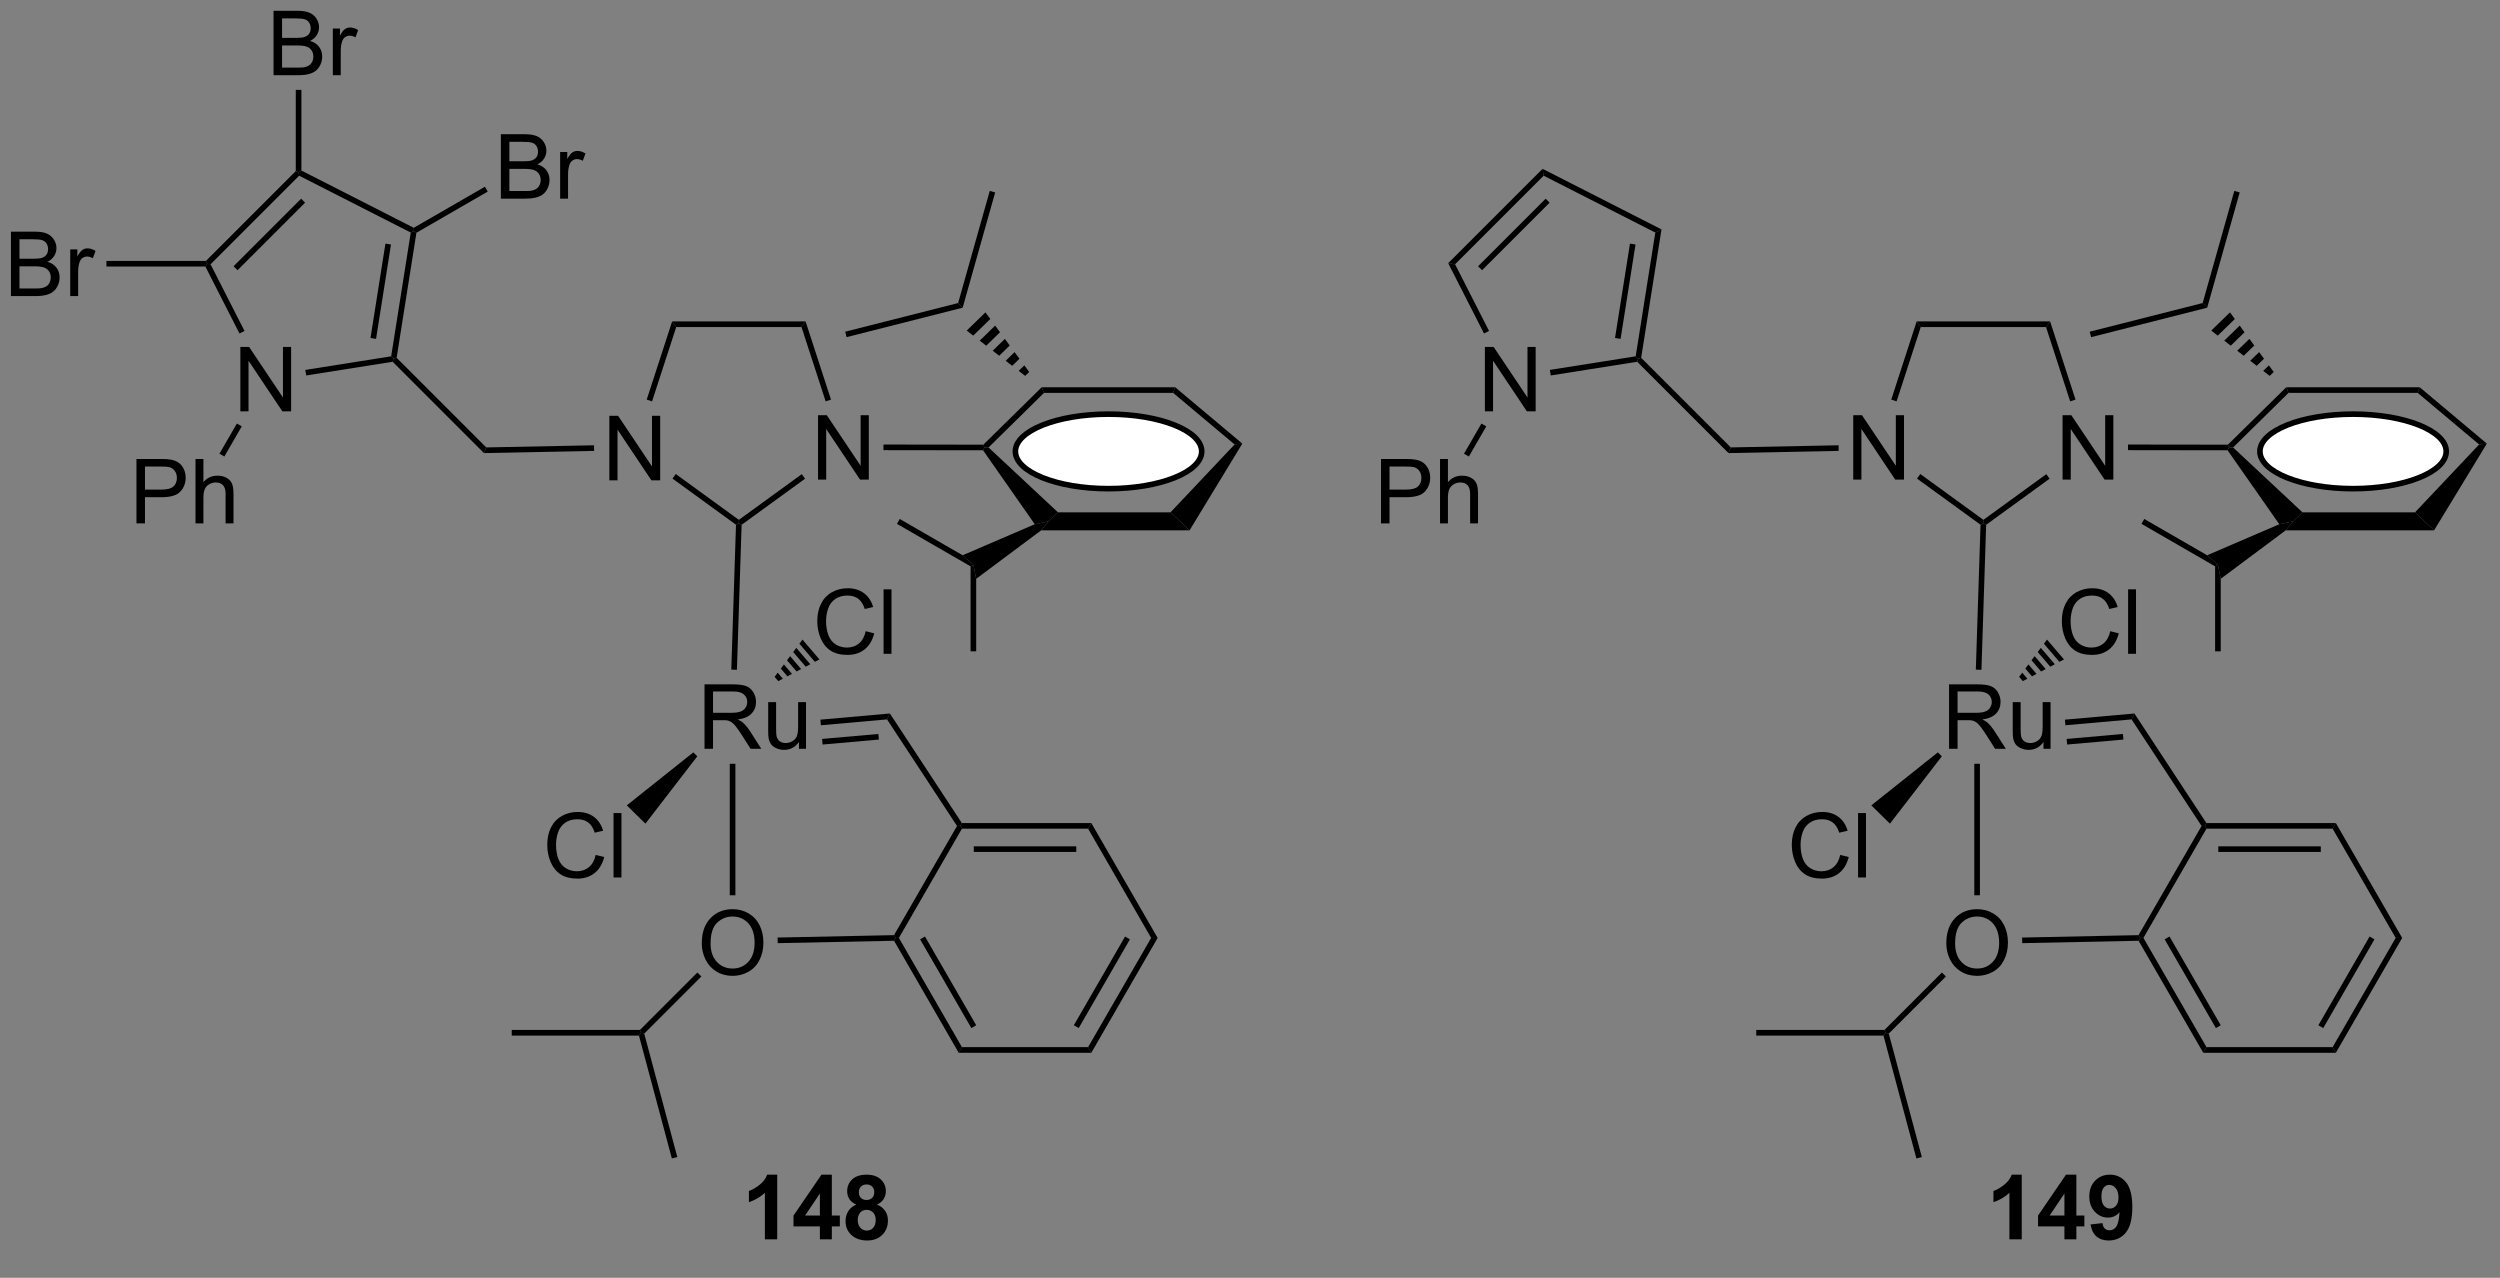<?xml version="1.0" encoding="UTF-8"?>
<!DOCTYPE svg PUBLIC '-//W3C//DTD SVG 1.0//EN'
          'http://www.w3.org/TR/2001/REC-SVG-20010904/DTD/svg10.dtd'>
<svg stroke-dasharray="none" shape-rendering="auto" xmlns="http://www.w3.org/2000/svg" font-family="'Dialog'" text-rendering="auto" width="90" fill-opacity="1" color-interpolation="auto" color-rendering="auto" preserveAspectRatio="xMidYMid meet" font-size="12px" viewBox="0 0 90 46" fill="black" xmlns:xlink="http://www.w3.org/1999/xlink" stroke="black" image-rendering="auto" stroke-miterlimit="10" stroke-linecap="square" stroke-linejoin="miter" font-style="normal" stroke-width="1" height="46" stroke-dashoffset="0" font-weight="normal" stroke-opacity="1"
><rect x="0" y="0" width="90" height="46" fill="#808080" stroke="none"/><!--Generated by the Batik Graphics2D SVG Generator--><defs id="genericDefs"
  /><g
  ><defs id="defs1"
    ><clipPath clipPathUnits="userSpaceOnUse" id="clipPath1"
      ><path d="M1.79 1.596 L230.166 1.596 L230.166 116.028 L1.79 116.028 L1.79 1.596 Z"
      /></clipPath
      ><clipPath clipPathUnits="userSpaceOnUse" id="clipPath2"
      ><path d="M-0.047 12.418 L-0.047 123.668 L221.979 123.668 L221.979 12.418 Z"
      /></clipPath
    ></defs
    ><g transform="scale(0.394,0.394) translate(-1.79,-1.596) matrix(1.029,0,0,1.029,1.839,-11.177)"
    ><path d="M54.06 55.063 L54.06 49.337 L54.838 49.337 L57.846 53.832 L57.846 49.337 L58.573 49.337 L58.573 55.063 L57.794 55.063 L54.786 50.563 L54.786 55.063 L54.06 55.063 Z" stroke="none" clip-path="url(#clipPath2)"
    /></g
    ><g transform="matrix(0.405,0,0,0.405,0.019,-5.034)"
    ><path d="M72.667 55.063 L72.667 49.337 L73.446 49.337 L76.454 53.832 L76.454 49.337 L77.18 49.337 L77.18 55.063 L76.402 55.063 L73.394 50.563 L73.394 55.063 L72.667 55.063 Z" stroke="none" clip-path="url(#clipPath2)"
    /></g
    ><g transform="matrix(0.405,0,0,0.405,0.019,-5.034)"
    ><path d="M71.561 41.001 L71.198 41.501 L60.061 41.501 L59.697 41.001 Z" stroke="none" clip-path="url(#clipPath2)"
    /></g
    ><g transform="matrix(0.405,0,0,0.405,0.019,-5.034)"
    ><path d="M59.697 41.001 L60.061 41.501 L57.915 48.106 L57.439 47.952 Z" stroke="none" clip-path="url(#clipPath2)"
    /></g
    ><g transform="matrix(0.405,0,0,0.405,0.019,-5.034)"
    ><path d="M59.728 54.97 L60.022 54.565 L65.629 58.639 L65.629 58.948 L65.375 59.072 Z" stroke="none" clip-path="url(#clipPath2)"
    /></g
    ><g transform="matrix(0.405,0,0,0.405,0.019,-5.034)"
    ><path d="M65.875 59.078 L65.629 58.948 L65.629 58.639 L71.22 54.577 L71.514 54.981 Z" stroke="none" clip-path="url(#clipPath2)"
    /></g
    ><g transform="matrix(0.405,0,0,0.405,0.019,-5.034)"
    ><path d="M73.819 47.952 L73.344 48.106 L71.198 41.501 L71.561 41.001 Z" stroke="none" clip-path="url(#clipPath2)"
    /></g
    ><g transform="matrix(0.405,0,0,0.405,0.019,-5.034)"
    ><path d="M42.972 52.704 L43.175 52.2 L52.755 52.01 L52.765 52.509 Z" stroke="none" clip-path="url(#clipPath2)"
    /></g
    ><g transform="matrix(0.405,0,0,0.405,0.019,-5.034)"
    ><path d="M69.039 122.595 L67.942 122.595 L67.942 118.457 Q67.341 119.019 66.523 119.29 L66.523 118.293 Q66.953 118.152 67.455 117.761 Q67.96 117.368 68.148 116.845 L69.039 116.845 L69.039 122.595 ZM72.832 122.595 L72.832 121.441 L70.488 121.441 L70.488 120.48 L72.972 116.845 L73.894 116.845 L73.894 120.478 L74.605 120.478 L74.605 121.441 L73.894 121.441 L73.894 122.595 L72.832 122.595 ZM72.832 120.478 L72.832 118.519 L71.516 120.478 L72.832 120.478 ZM76.07 119.504 Q75.645 119.324 75.45 119.011 Q75.257 118.696 75.257 118.321 Q75.257 117.681 75.705 117.264 Q76.153 116.845 76.976 116.845 Q77.794 116.845 78.244 117.264 Q78.695 117.681 78.695 118.321 Q78.695 118.72 78.487 119.03 Q78.281 119.34 77.906 119.504 Q78.382 119.696 78.63 120.064 Q78.88 120.431 78.88 120.91 Q78.88 121.704 78.372 122.201 Q77.867 122.696 77.028 122.696 Q76.247 122.696 75.726 122.285 Q75.114 121.8 75.114 120.957 Q75.114 120.493 75.343 120.105 Q75.575 119.715 76.07 119.504 ZM76.296 118.399 Q76.296 118.728 76.481 118.912 Q76.669 119.095 76.976 119.095 Q77.289 119.095 77.476 118.91 Q77.664 118.722 77.664 118.394 Q77.664 118.087 77.479 117.902 Q77.294 117.715 76.989 117.715 Q76.671 117.715 76.484 117.902 Q76.296 118.09 76.296 118.399 ZM76.195 120.853 Q76.195 121.306 76.427 121.561 Q76.661 121.814 77.007 121.814 Q77.349 121.814 77.57 121.569 Q77.794 121.324 77.794 120.863 Q77.794 120.462 77.567 120.217 Q77.341 119.972 76.992 119.972 Q76.591 119.972 76.393 120.251 Q76.195 120.527 76.195 120.853 Z" stroke="none" clip-path="url(#clipPath2)"
    /></g
    ><g transform="matrix(0.405,0,0,0.405,0.019,-5.034)"
    ><path d="M62.577 78.989 L62.577 73.262 L65.116 73.262 Q65.881 73.262 66.28 73.416 Q66.678 73.57 66.915 73.96 Q67.155 74.351 67.155 74.825 Q67.155 75.434 66.759 75.853 Q66.366 76.27 65.54 76.382 Q65.842 76.528 65.999 76.668 Q66.329 76.973 66.626 77.429 L67.624 78.989 L66.67 78.989 L65.912 77.796 Q65.579 77.281 65.363 77.007 Q65.15 76.734 64.98 76.624 Q64.811 76.515 64.634 76.473 Q64.506 76.445 64.212 76.445 L63.334 76.445 L63.334 78.989 L62.577 78.989 ZM63.334 75.788 L64.962 75.788 Q65.483 75.788 65.775 75.681 Q66.069 75.575 66.22 75.338 Q66.374 75.101 66.374 74.825 Q66.374 74.418 66.077 74.158 Q65.782 73.895 65.147 73.895 L63.334 73.895 L63.334 75.788 ZM70.971 78.989 L70.971 78.379 Q70.487 79.083 69.653 79.083 Q69.286 79.083 68.969 78.942 Q68.651 78.801 68.495 78.588 Q68.341 78.374 68.278 78.067 Q68.237 77.859 68.237 77.411 L68.237 74.84 L68.94 74.84 L68.94 77.14 Q68.94 77.692 68.982 77.882 Q69.049 78.161 69.263 78.32 Q69.479 78.476 69.794 78.476 Q70.112 78.476 70.388 78.314 Q70.666 78.153 70.781 77.874 Q70.896 77.593 70.896 77.062 L70.896 74.84 L71.599 74.84 L71.599 78.989 L70.971 78.989 Z" stroke="none" clip-path="url(#clipPath2)"
    /></g
    ><g transform="matrix(0.405,0,0,0.405,0.019,-5.034)"
    ><path d="M52.902 88.421 L53.66 88.611 Q53.423 89.546 52.803 90.038 Q52.184 90.528 51.29 90.528 Q50.363 90.528 49.783 90.15 Q49.205 89.773 48.9 89.059 Q48.598 88.343 48.598 87.523 Q48.598 86.627 48.939 85.963 Q49.283 85.296 49.913 84.95 Q50.543 84.604 51.301 84.604 Q52.16 84.604 52.746 85.041 Q53.332 85.479 53.564 86.273 L52.816 86.447 Q52.619 85.822 52.238 85.538 Q51.861 85.252 51.285 85.252 Q50.626 85.252 50.181 85.57 Q49.738 85.885 49.559 86.419 Q49.379 86.953 49.379 87.518 Q49.379 88.249 49.593 88.794 Q49.806 89.338 50.254 89.609 Q50.705 89.877 51.228 89.877 Q51.863 89.877 52.303 89.51 Q52.746 89.143 52.902 88.421 ZM54.49 90.429 L54.49 84.703 L55.193 84.703 L55.193 90.429 L54.49 90.429 Z" stroke="none" clip-path="url(#clipPath2)"
    /></g
    ><g transform="matrix(0.405,0,0,0.405,0.019,-5.034)"
    ><path d="M61.58 79.307 L61.936 79.657 L57.322 85.644 L55.669 84.017 Z" stroke="none" clip-path="url(#clipPath2)"
    /></g
    ><g transform="matrix(0.405,0,0,0.405,0.019,-5.034)"
    ><path d="M76.906 68.536 L77.663 68.726 Q77.426 69.661 76.807 70.153 Q76.187 70.643 75.293 70.643 Q74.367 70.643 73.786 70.265 Q73.208 69.888 72.903 69.174 Q72.601 68.458 72.601 67.638 Q72.601 66.742 72.942 66.078 Q73.286 65.411 73.916 65.064 Q74.546 64.718 75.304 64.718 Q76.163 64.718 76.749 65.156 Q77.335 65.593 77.567 66.388 L76.82 66.562 Q76.622 65.937 76.242 65.653 Q75.864 65.367 75.288 65.367 Q74.629 65.367 74.184 65.684 Q73.742 65.999 73.562 66.533 Q73.382 67.067 73.382 67.632 Q73.382 68.364 73.596 68.908 Q73.809 69.453 74.257 69.723 Q74.708 69.992 75.231 69.992 Q75.867 69.992 76.307 69.624 Q76.749 69.257 76.906 68.536 ZM78.493 70.544 L78.493 64.817 L79.196 64.817 L79.196 70.544 L78.493 70.544 Z" stroke="none" clip-path="url(#clipPath2)"
    /></g
    ><g transform="matrix(0.405,0,0,0.405,0.019,-5.034)"
    ><path d="M71.285 69.282 L71.01 69.65 L72.385 71.26 L72.792 71.046 L71.285 69.282 ZM70.735 70.018 L70.459 70.386 L71.572 71.689 L71.979 71.475 L70.735 70.018 ZM70.184 70.754 L69.909 71.122 L70.759 72.117 L71.165 71.903 L70.184 70.754 ZM69.634 71.49 L69.359 71.858 L69.946 72.546 L70.353 72.332 L69.634 71.49 ZM69.083 72.226 L68.808 72.594 L69.133 72.974 L69.539 72.76 L69.083 72.226 Z" stroke="none" clip-path="url(#clipPath2)"
    /></g
    ><g transform="matrix(0.405,0,0,0.405,0.019,-5.034)"
    ><path d="M72.921 76.897 L72.877 76.399 L79.055 75.852 L78.801 76.376 ZM73.073 78.611 L78.076 78.168 L78.032 77.67 L73.028 78.113 Z" stroke="none" clip-path="url(#clipPath2)"
    /></g
    ><g transform="matrix(0.405,0,0,0.405,0.019,-5.034)"
    ><path d="M62.334 96.285 Q62.334 94.858 63.1 94.053 Q63.866 93.246 65.077 93.246 Q65.868 93.246 66.504 93.626 Q67.142 94.004 67.475 94.681 Q67.811 95.358 67.811 96.217 Q67.811 97.09 67.459 97.777 Q67.108 98.465 66.462 98.819 Q65.819 99.173 65.071 99.173 Q64.264 99.173 63.626 98.782 Q62.991 98.389 62.663 97.715 Q62.334 97.038 62.334 96.285 ZM63.116 96.295 Q63.116 97.332 63.67 97.928 Q64.228 98.522 65.069 98.522 Q65.923 98.522 66.475 97.92 Q67.03 97.319 67.03 96.215 Q67.03 95.514 66.793 94.993 Q66.556 94.472 66.1 94.186 Q65.647 93.897 65.079 93.897 Q64.275 93.897 63.694 94.452 Q63.116 95.004 63.116 96.295 Z" stroke="none" clip-path="url(#clipPath2)"
    /></g
    ><g transform="matrix(0.405,0,0,0.405,0.019,-5.034)"
    ><path d="M61.944 98.874 L62.297 99.227 L57.218 104.305 L56.94 104.231 L56.836 103.981 Z" stroke="none" clip-path="url(#clipPath2)"
    /></g
    ><g transform="matrix(0.405,0,0,0.405,0.019,-5.034)"
    ><path d="M69.082 96.266 L69.072 95.766 L79.42 95.553 L79.566 95.8 L79.424 96.053 Z" stroke="none" clip-path="url(#clipPath2)"
    /></g
    ><g transform="matrix(0.405,0,0,0.405,0.019,-5.034)"
    ><path d="M79.424 96.053 L79.566 95.8 L79.855 95.8 L85.46 105.509 L85.172 106.009 ZM81.74 95.925 L86.295 103.814 L86.728 103.564 L82.173 95.675 Z" stroke="none" clip-path="url(#clipPath2)"
    /></g
    ><g transform="matrix(0.405,0,0,0.405,0.019,-5.034)"
    ><path d="M85.172 106.009 L85.46 105.509 L96.672 105.509 L96.96 106.009 Z" stroke="none" clip-path="url(#clipPath2)"
    /></g
    ><g transform="matrix(0.405,0,0,0.405,0.019,-5.034)"
    ><path d="M96.96 106.009 L96.672 105.509 L102.278 95.8 L102.855 95.8 ZM95.838 103.814 L100.392 95.925 L99.96 95.675 L95.405 103.564 Z" stroke="none" clip-path="url(#clipPath2)"
    /></g
    ><g transform="matrix(0.405,0,0,0.405,0.019,-5.034)"
    ><path d="M102.855 95.8 L102.278 95.8 L96.672 86.09 L96.96 85.59 Z" stroke="none" clip-path="url(#clipPath2)"
    /></g
    ><g transform="matrix(0.405,0,0,0.405,0.019,-5.034)"
    ><path d="M96.96 85.59 L96.672 86.09 L85.46 86.09 L85.316 85.84 L85.451 85.59 ZM95.621 87.66 L86.511 87.66 L86.511 88.16 L95.621 88.16 Z" stroke="none" clip-path="url(#clipPath2)"
    /></g
    ><g transform="matrix(0.405,0,0,0.405,0.019,-5.034)"
    ><path d="M85.023 85.849 L85.316 85.84 L85.46 86.09 L79.855 95.8 L79.566 95.8 L79.42 95.553 Z" stroke="none" clip-path="url(#clipPath2)"
    /></g
    ><g transform="matrix(0.405,0,0,0.405,0.019,-5.034)"
    ><path d="M78.801 76.376 L79.055 75.852 L85.451 85.59 L85.316 85.84 L85.023 85.849 Z" stroke="none" clip-path="url(#clipPath2)"
    /></g
    ><g transform="matrix(0.405,0,0,0.405,0.019,-5.034)"
    ><path d="M64.821 80.322 L65.321 80.322 L65.321 92.01 L64.821 92.01 Z" stroke="none" clip-path="url(#clipPath2)"
    /></g
    ><g transform="matrix(0.405,0,0,0.405,0.019,-5.034)"
    ><path d="M56.836 103.981 L56.94 104.231 L56.748 104.481 L45.44 104.481 L45.44 103.981 Z" stroke="none" clip-path="url(#clipPath2)"
    /></g
    ><g transform="matrix(0.405,0,0,0.405,0.019,-5.034)"
    ><path d="M56.748 104.481 L56.94 104.231 L57.218 104.305 L60.158 115.274 L59.675 115.404 Z" stroke="none" clip-path="url(#clipPath2)"
    /></g
    ><g transform="matrix(0.405,0,0,0.405,0.019,-5.034)"
    ><path d="M65.456 71.969 L64.957 71.952 L65.375 59.072 L65.629 58.948 L65.875 59.078 Z" stroke="none" clip-path="url(#clipPath2)"
    /></g
    ><g transform="matrix(0.405,0,0,0.405,0.019,-5.034)"
    ><path d="M43.175 52.2 L42.972 52.704 L34.855 44.587 L34.942 44.321 L35.209 44.234 Z" stroke="none" clip-path="url(#clipPath2)"
    /></g
    ><g transform="matrix(0.405,0,0,0.405,0.019,-5.034)"
    ><path d="M21.318 48.995 L21.318 43.268 L22.096 43.268 L25.104 47.763 L25.104 43.268 L25.831 43.268 L25.831 48.995 L25.052 48.995 L22.044 44.495 L22.044 48.995 L21.318 48.995 Z" stroke="none" clip-path="url(#clipPath2)"
    /></g
    ><g transform="matrix(0.405,0,0,0.405,0.019,-5.034)"
    ><path d="M35.209 44.234 L34.942 44.321 L34.723 44.102 L36.465 33.102 L36.741 32.962 L36.969 33.119 ZM33.38 42.55 L34.708 34.163 L34.214 34.085 L32.886 42.472 Z" stroke="none" clip-path="url(#clipPath2)"
    /></g
    ><g transform="matrix(0.405,0,0,0.405,0.019,-5.034)"
    ><path d="M36.733 32.678 L36.741 32.962 L36.465 33.102 L26.543 28.047 L26.494 27.741 L26.744 27.588 Z" stroke="none" clip-path="url(#clipPath2)"
    /></g
    ><g transform="matrix(0.405,0,0,0.405,0.019,-5.034)"
    ><path d="M26.244 27.638 L26.494 27.741 L26.543 28.047 L18.668 35.921 L18.363 35.873 L18.259 35.623 ZM26.718 30.092 L20.713 36.097 L21.066 36.45 L27.071 30.445 Z" stroke="none" clip-path="url(#clipPath2)"
    /></g
    ><g transform="matrix(0.405,0,0,0.405,0.019,-5.034)"
    ><path d="M18.209 36.123 L18.363 35.873 L18.668 35.921 L21.687 41.847 L21.241 42.074 Z" stroke="none" clip-path="url(#clipPath2)"
    /></g
    ><g transform="matrix(0.405,0,0,0.405,0.019,-5.034)"
    ><path d="M27.172 45.804 L27.094 45.31 L34.723 44.102 L34.942 44.321 L34.855 44.587 Z" stroke="none" clip-path="url(#clipPath2)"
    /></g
    ><g transform="matrix(0.405,0,0,0.405,0.019,-5.034)"
    ><path d="M12.083 58.954 L12.083 53.227 L14.245 53.227 Q14.815 53.227 15.115 53.282 Q15.537 53.352 15.82 53.55 Q16.107 53.746 16.281 54.102 Q16.456 54.456 16.456 54.884 Q16.456 55.613 15.99 56.121 Q15.526 56.626 14.31 56.626 L12.841 56.626 L12.841 58.954 L12.083 58.954 ZM12.841 55.949 L14.323 55.949 Q15.057 55.949 15.365 55.675 Q15.675 55.402 15.675 54.907 Q15.675 54.548 15.492 54.292 Q15.31 54.035 15.013 53.954 Q14.823 53.902 14.307 53.902 L12.841 53.902 L12.841 55.949 ZM17.331 58.954 L17.331 53.227 L18.034 53.227 L18.034 55.282 Q18.526 54.712 19.276 54.712 Q19.737 54.712 20.076 54.894 Q20.417 55.074 20.563 55.394 Q20.708 55.714 20.708 56.324 L20.708 58.954 L20.005 58.954 L20.005 56.324 Q20.005 55.798 19.776 55.558 Q19.549 55.316 19.13 55.316 Q18.818 55.316 18.542 55.48 Q18.268 55.641 18.151 55.92 Q18.034 56.196 18.034 56.683 L18.034 58.954 L17.331 58.954 Z" stroke="none" clip-path="url(#clipPath2)"
    /></g
    ><g transform="matrix(0.405,0,0,0.405,0.019,-5.034)"
    ><path d="M21.009 50.078 L21.442 50.328 L19.894 53.009 L19.461 52.759 Z" stroke="none" clip-path="url(#clipPath2)"
    /></g
    ><g transform="matrix(0.405,0,0,0.405,0.019,-5.034)"
    ><path d="M0.925 38.748 L0.925 33.022 L3.074 33.022 Q3.73 33.022 4.126 33.196 Q4.524 33.368 4.748 33.73 Q4.972 34.092 4.972 34.485 Q4.972 34.852 4.771 35.178 Q4.574 35.501 4.172 35.701 Q4.691 35.852 4.969 36.219 Q5.251 36.587 5.251 37.087 Q5.251 37.49 5.079 37.837 Q4.909 38.18 4.659 38.368 Q4.409 38.555 4.032 38.652 Q3.657 38.748 3.11 38.748 L0.925 38.748 ZM1.683 35.428 L2.922 35.428 Q3.425 35.428 3.644 35.36 Q3.933 35.274 4.079 35.076 Q4.227 34.876 4.227 34.576 Q4.227 34.29 4.089 34.074 Q3.954 33.858 3.699 33.777 Q3.446 33.696 2.829 33.696 L1.683 33.696 L1.683 35.428 ZM1.683 38.071 L3.11 38.071 Q3.477 38.071 3.626 38.045 Q3.886 37.998 4.061 37.889 Q4.237 37.779 4.349 37.571 Q4.464 37.36 4.464 37.087 Q4.464 36.766 4.3 36.532 Q4.136 36.295 3.844 36.199 Q3.555 36.102 3.008 36.102 L1.683 36.102 L1.683 38.071 ZM6.196 38.748 L6.196 34.6 L6.829 34.6 L6.829 35.227 Q7.071 34.787 7.274 34.647 Q7.48 34.506 7.727 34.506 Q8.081 34.506 8.448 34.733 L8.206 35.383 Q7.949 35.233 7.691 35.233 Q7.462 35.233 7.277 35.37 Q7.094 35.508 7.016 35.756 Q6.899 36.131 6.899 36.576 L6.899 38.748 L6.196 38.748 Z" stroke="none" clip-path="url(#clipPath2)"
    /></g
    ><g transform="matrix(0.405,0,0,0.405,0.019,-5.034)"
    ><path d="M18.259 35.623 L18.363 35.873 L18.209 36.123 L9.413 36.123 L9.413 35.623 Z" stroke="none" clip-path="url(#clipPath2)"
    /></g
    ><g transform="matrix(0.405,0,0,0.405,0.019,-5.034)"
    ><path d="M24.268 19.116 L24.268 13.39 L26.416 13.39 Q27.072 13.39 27.468 13.564 Q27.867 13.736 28.091 14.098 Q28.314 14.46 28.314 14.853 Q28.314 15.22 28.114 15.546 Q27.916 15.869 27.515 16.069 Q28.033 16.221 28.312 16.588 Q28.593 16.955 28.593 17.455 Q28.593 17.858 28.421 18.205 Q28.252 18.549 28.002 18.736 Q27.752 18.924 27.374 19.02 Q26.999 19.116 26.453 19.116 L24.268 19.116 ZM25.025 15.796 L26.265 15.796 Q26.768 15.796 26.986 15.728 Q27.275 15.642 27.421 15.444 Q27.57 15.244 27.57 14.944 Q27.57 14.658 27.432 14.442 Q27.296 14.226 27.041 14.145 Q26.788 14.064 26.171 14.064 L25.025 14.064 L25.025 15.796 ZM25.025 18.439 L26.453 18.439 Q26.82 18.439 26.968 18.413 Q27.229 18.366 27.403 18.257 Q27.58 18.148 27.692 17.939 Q27.807 17.728 27.807 17.455 Q27.807 17.134 27.643 16.9 Q27.479 16.663 27.187 16.567 Q26.898 16.471 26.351 16.471 L25.025 16.471 L25.025 18.439 ZM29.538 19.116 L29.538 14.968 L30.171 14.968 L30.171 15.595 Q30.413 15.155 30.617 15.015 Q30.822 14.874 31.07 14.874 Q31.424 14.874 31.791 15.101 L31.549 15.752 Q31.291 15.601 31.033 15.601 Q30.804 15.601 30.619 15.739 Q30.437 15.877 30.359 16.124 Q30.242 16.499 30.242 16.944 L30.242 19.116 L29.538 19.116 Z" stroke="none" clip-path="url(#clipPath2)"
    /></g
    ><g transform="matrix(0.405,0,0,0.405,0.019,-5.034)"
    ><path d="M26.744 27.588 L26.494 27.741 L26.244 27.638 L26.244 20.416 L26.744 20.416 Z" stroke="none" clip-path="url(#clipPath2)"
    /></g
    ><g transform="matrix(0.405,0,0,0.405,0.019,-5.034)"
    ><path d="M44.474 30.087 L44.474 24.361 L46.622 24.361 Q47.278 24.361 47.674 24.535 Q48.072 24.707 48.297 25.069 Q48.52 25.431 48.52 25.824 Q48.52 26.191 48.32 26.517 Q48.122 26.84 47.721 27.04 Q48.239 27.191 48.518 27.559 Q48.799 27.926 48.799 28.426 Q48.799 28.829 48.627 29.176 Q48.458 29.52 48.208 29.707 Q47.958 29.895 47.58 29.991 Q47.205 30.087 46.658 30.087 L44.474 30.087 ZM45.231 26.767 L46.471 26.767 Q46.974 26.767 47.192 26.699 Q47.481 26.613 47.627 26.415 Q47.776 26.215 47.776 25.915 Q47.776 25.629 47.638 25.413 Q47.502 25.197 47.247 25.116 Q46.994 25.035 46.377 25.035 L45.231 25.035 L45.231 26.767 ZM45.231 29.41 L46.658 29.41 Q47.026 29.41 47.174 29.384 Q47.434 29.337 47.609 29.228 Q47.786 29.119 47.898 28.91 Q48.013 28.699 48.013 28.426 Q48.013 28.105 47.849 27.871 Q47.684 27.634 47.393 27.538 Q47.104 27.441 46.557 27.441 L45.231 27.441 L45.231 29.41 ZM49.744 30.087 L49.744 25.939 L50.377 25.939 L50.377 26.566 Q50.619 26.126 50.822 25.986 Q51.028 25.845 51.276 25.845 Q51.63 25.845 51.997 26.072 L51.755 26.723 Q51.497 26.572 51.239 26.572 Q51.01 26.572 50.825 26.71 Q50.643 26.848 50.565 27.095 Q50.447 27.47 50.447 27.915 L50.447 30.087 L49.744 30.087 Z" stroke="none" clip-path="url(#clipPath2)"
    /></g
    ><g transform="matrix(0.405,0,0,0.405,0.019,-5.034)"
    ><path d="M36.969 33.119 L36.741 32.962 L36.733 32.678 L43.056 29.027 L43.306 29.46 Z" stroke="none" clip-path="url(#clipPath2)"
    /></g
    ><g transform="matrix(0.405,0,0,0.405,0.019,-5.034)"
    ><path d="M92.502 59.57 L93.16 58.77 L93.993 57.97 L103.998 57.97 L105.692 59.57 Z" stroke="none" clip-path="url(#clipPath2)"
    /></g
    ><g transform="matrix(0.405,0,0,0.405,0.019,-5.034)"
    ><path d="M110.382 51.861 L109.695 51.938 L104.23 47.351 L104.412 46.851 Z" stroke="none" clip-path="url(#clipPath2)"
    /></g
    ><g transform="matrix(0.405,0,0,0.405,0.019,-5.034)"
    ><path d="M104.412 46.851 L104.23 47.351 L92.755 47.351 L92.55 46.851 Z" stroke="none" clip-path="url(#clipPath2)"
    /></g
    ><g transform="matrix(0.405,0,0,0.405,0.019,-5.034)"
    ><path d="M91.932 59.028 L93.16 58.77 L92.502 59.57 L86.726 63.879 L86.476 62.628 L85.518 61.786 Z" stroke="none" clip-path="url(#clipPath2)"
    /></g
    ><g transform="matrix(0.405,0,0,0.405,0.019,-5.034)"
    ><path d="M109.695 51.938 L110.382 51.861 L105.692 59.57 L103.998 57.97 Z" stroke="none" clip-path="url(#clipPath2)"
    /></g
    ><g fill="white" transform="matrix(0.405,0,0,0.405,0.019,-5.034)" stroke="white"
    ><path d="M98.49 49.242 C103.063 49.242 106.77 50.725 106.77 52.554 C106.77 54.383 103.063 55.866 98.49 55.866 C93.917 55.866 90.21 54.383 90.21 52.554 C90.21 50.725 93.917 49.242 98.49 49.242" stroke="none" clip-path="url(#clipPath2)"
    /></g
    ><g stroke-width="0.5" transform="matrix(0.405,0,0,0.405,0.019,-5.034)" stroke-linejoin="round" stroke-linecap="round"
    ><path fill="none" d="M98.49 49.242 C103.063 49.242 106.77 50.725 106.77 52.554 C106.77 54.383 103.063 55.866 98.49 55.866 C93.917 55.866 90.21 54.383 90.21 52.554 C90.21 50.725 93.917 49.242 98.49 49.242" clip-path="url(#clipPath2)"
    /></g
    ><g transform="matrix(0.405,0,0,0.405,0.019,-5.034)"
    ><path d="M91.078 45.842 L90.501 45.395 L91.004 44.905 L91.436 45.493 ZM89.924 44.947 L89.347 44.5 L90.14 43.728 L90.572 44.316 ZM88.77 44.052 L88.193 43.605 L89.276 42.551 L89.708 43.139 ZM87.616 43.157 L87.039 42.71 L88.412 41.373 L88.844 41.962 ZM86.462 42.262 L85.885 41.815 L87.548 40.196 L87.98 40.785 Z" stroke="none" clip-path="url(#clipPath2)"
    /></g
    ><g transform="matrix(0.405,0,0,0.405,0.019,-5.034)"
    ><path d="M87.335 52.456 L87.464 52.206 L87.824 52.203 L93.993 57.97 L93.16 58.77 L91.932 59.028 Z" stroke="none" clip-path="url(#clipPath2)"
    /></g
    ><g transform="matrix(0.405,0,0,0.405,0.019,-5.034)"
    ><path d="M87.824 52.203 L87.464 52.206 L87.362 51.956 L92.55 46.851 L92.755 47.351 Z" stroke="none" clip-path="url(#clipPath2)"
    /></g
    ><g transform="matrix(0.405,0,0,0.405,0.019,-5.034)"
    ><path d="M78.483 52.444 L78.483 51.944 L87.362 51.956 L87.464 52.206 L87.335 52.456 Z" stroke="none" clip-path="url(#clipPath2)"
    /></g
    ><g transform="matrix(0.405,0,0,0.405,0.019,-5.034)"
    ><path d="M164.685 55.063 L164.685 49.337 L165.463 49.337 L168.471 53.832 L168.471 49.337 L169.198 49.337 L169.198 55.063 L168.419 55.063 L165.411 50.563 L165.411 55.063 L164.685 55.063 Z" stroke="none" clip-path="url(#clipPath2)"
    /></g
    ><g transform="matrix(0.405,0,0,0.405,0.019,-5.034)"
    ><path d="M183.292 55.063 L183.292 49.337 L184.071 49.337 L187.079 53.832 L187.079 49.337 L187.805 49.337 L187.805 55.063 L187.027 55.063 L184.019 50.563 L184.019 55.063 L183.292 55.063 Z" stroke="none" clip-path="url(#clipPath2)"
    /></g
    ><g transform="matrix(0.405,0,0,0.405,0.019,-5.034)"
    ><path d="M182.186 41.001 L181.822 41.501 L170.686 41.501 L170.322 41.001 Z" stroke="none" clip-path="url(#clipPath2)"
    /></g
    ><g transform="matrix(0.405,0,0,0.405,0.019,-5.034)"
    ><path d="M170.322 41.001 L170.686 41.501 L168.54 48.106 L168.064 47.952 Z" stroke="none" clip-path="url(#clipPath2)"
    /></g
    ><g transform="matrix(0.405,0,0,0.405,0.019,-5.034)"
    ><path d="M170.353 54.97 L170.647 54.565 L176.254 58.639 L176.254 58.948 L176 59.072 Z" stroke="none" clip-path="url(#clipPath2)"
    /></g
    ><g transform="matrix(0.405,0,0,0.405,0.019,-5.034)"
    ><path d="M176.5 59.078 L176.254 58.948 L176.254 58.639 L181.845 54.577 L182.139 54.981 Z" stroke="none" clip-path="url(#clipPath2)"
    /></g
    ><g transform="matrix(0.405,0,0,0.405,0.019,-5.034)"
    ><path d="M184.444 47.952 L183.969 48.106 L181.822 41.501 L182.186 41.001 Z" stroke="none" clip-path="url(#clipPath2)"
    /></g
    ><g transform="matrix(0.405,0,0,0.405,0.019,-5.034)"
    ><path d="M153.597 52.704 L153.8 52.2 L163.38 52.01 L163.39 52.509 Z" stroke="none" clip-path="url(#clipPath2)"
    /></g
    ><g transform="matrix(0.405,0,0,0.405,0.019,-5.034)"
    ><path d="M179.664 122.595 L178.567 122.595 L178.567 118.457 Q177.966 119.019 177.148 119.29 L177.148 118.293 Q177.578 118.152 178.08 117.761 Q178.585 117.368 178.773 116.845 L179.664 116.845 L179.664 122.595 ZM183.457 122.595 L183.457 121.441 L181.113 121.441 L181.113 120.48 L183.597 116.845 L184.519 116.845 L184.519 120.478 L185.23 120.478 L185.23 121.441 L184.519 121.441 L184.519 122.595 L183.457 122.595 ZM183.457 120.478 L183.457 118.519 L182.142 120.478 L183.457 120.478 ZM185.778 121.269 L186.841 121.152 Q186.88 121.478 187.044 121.634 Q187.208 121.79 187.476 121.79 Q187.817 121.79 188.054 121.478 Q188.294 121.165 188.359 120.181 Q187.945 120.66 187.325 120.66 Q186.648 120.66 186.158 120.139 Q185.669 119.618 185.669 118.782 Q185.669 117.91 186.185 117.379 Q186.703 116.845 187.505 116.845 Q188.375 116.845 188.932 117.519 Q189.492 118.191 189.492 119.735 Q189.492 121.306 188.908 122.001 Q188.328 122.696 187.395 122.696 Q186.724 122.696 186.31 122.34 Q185.895 121.98 185.778 121.269 ZM188.263 118.871 Q188.263 118.34 188.018 118.048 Q187.773 117.754 187.453 117.754 Q187.148 117.754 186.947 117.996 Q186.747 118.235 186.747 118.782 Q186.747 119.337 186.966 119.597 Q187.185 119.855 187.513 119.855 Q187.828 119.855 188.044 119.605 Q188.263 119.355 188.263 118.871 Z" stroke="none" clip-path="url(#clipPath2)"
    /></g
    ><g transform="matrix(0.405,0,0,0.405,0.019,-5.034)"
    ><path d="M173.202 78.989 L173.202 73.262 L175.741 73.262 Q176.506 73.262 176.905 73.416 Q177.303 73.57 177.54 73.96 Q177.78 74.351 177.78 74.825 Q177.78 75.434 177.384 75.853 Q176.991 76.27 176.165 76.382 Q176.467 76.528 176.624 76.668 Q176.954 76.973 177.251 77.429 L178.249 78.989 L177.295 78.989 L176.537 77.796 Q176.204 77.281 175.988 77.007 Q175.774 76.734 175.605 76.624 Q175.436 76.515 175.259 76.473 Q175.131 76.445 174.837 76.445 L173.959 76.445 L173.959 78.989 L173.202 78.989 ZM173.959 75.788 L175.587 75.788 Q176.108 75.788 176.399 75.681 Q176.694 75.575 176.845 75.338 Q176.999 75.101 176.999 74.825 Q176.999 74.418 176.702 74.158 Q176.407 73.895 175.772 73.895 L173.959 73.895 L173.959 75.788 ZM181.596 78.989 L181.596 78.379 Q181.112 79.083 180.278 79.083 Q179.911 79.083 179.594 78.942 Q179.276 78.801 179.12 78.588 Q178.966 78.374 178.903 78.067 Q178.862 77.859 178.862 77.411 L178.862 74.84 L179.565 74.84 L179.565 77.14 Q179.565 77.692 179.607 77.882 Q179.674 78.161 179.888 78.32 Q180.104 78.476 180.419 78.476 Q180.737 78.476 181.013 78.314 Q181.291 78.153 181.406 77.874 Q181.521 77.593 181.521 77.062 L181.521 74.84 L182.224 74.84 L182.224 78.989 L181.596 78.989 Z" stroke="none" clip-path="url(#clipPath2)"
    /></g
    ><g transform="matrix(0.405,0,0,0.405,0.019,-5.034)"
    ><path d="M163.527 88.421 L164.285 88.611 Q164.048 89.546 163.429 90.038 Q162.809 90.528 161.915 90.528 Q160.988 90.528 160.408 90.15 Q159.829 89.773 159.525 89.059 Q159.223 88.343 159.223 87.523 Q159.223 86.627 159.564 85.963 Q159.908 85.296 160.538 84.95 Q161.168 84.604 161.926 84.604 Q162.785 84.604 163.371 85.041 Q163.957 85.479 164.189 86.273 L163.441 86.447 Q163.244 85.822 162.863 85.538 Q162.486 85.252 161.91 85.252 Q161.251 85.252 160.806 85.57 Q160.363 85.885 160.184 86.419 Q160.004 86.953 160.004 87.518 Q160.004 88.249 160.218 88.794 Q160.431 89.338 160.879 89.609 Q161.329 89.877 161.853 89.877 Q162.488 89.877 162.929 89.51 Q163.371 89.143 163.527 88.421 ZM165.115 90.429 L165.115 84.703 L165.818 84.703 L165.818 90.429 L165.115 90.429 Z" stroke="none" clip-path="url(#clipPath2)"
    /></g
    ><g transform="matrix(0.405,0,0,0.405,0.019,-5.034)"
    ><path d="M172.204 79.307 L172.561 79.657 L167.947 85.644 L166.293 84.017 Z" stroke="none" clip-path="url(#clipPath2)"
    /></g
    ><g transform="matrix(0.405,0,0,0.405,0.019,-5.034)"
    ><path d="M187.53 68.536 L188.288 68.726 Q188.051 69.661 187.432 70.153 Q186.812 70.643 185.918 70.643 Q184.992 70.643 184.411 70.265 Q183.833 69.888 183.528 69.174 Q183.226 68.458 183.226 67.638 Q183.226 66.742 183.567 66.078 Q183.911 65.411 184.541 65.064 Q185.171 64.718 185.929 64.718 Q186.788 64.718 187.374 65.156 Q187.96 65.593 188.192 66.388 L187.445 66.562 Q187.247 65.937 186.867 65.653 Q186.489 65.367 185.913 65.367 Q185.255 65.367 184.809 65.684 Q184.367 65.999 184.187 66.533 Q184.007 67.067 184.007 67.632 Q184.007 68.364 184.221 68.908 Q184.434 69.453 184.882 69.723 Q185.333 69.992 185.856 69.992 Q186.492 69.992 186.932 69.624 Q187.374 69.257 187.53 68.536 ZM189.118 70.544 L189.118 64.817 L189.821 64.817 L189.821 70.544 L189.118 70.544 Z" stroke="none" clip-path="url(#clipPath2)"
    /></g
    ><g transform="matrix(0.405,0,0,0.405,0.019,-5.034)"
    ><path d="M181.91 69.282 L181.635 69.65 L183.01 71.26 L183.417 71.046 L181.91 69.282 ZM181.36 70.018 L181.084 70.386 L182.197 71.689 L182.604 71.475 L181.36 70.018 ZM180.809 70.754 L180.534 71.122 L181.384 72.117 L181.791 71.903 L180.809 70.754 ZM180.259 71.49 L179.984 71.858 L180.571 72.546 L180.977 72.332 L180.259 71.49 ZM179.708 72.226 L179.433 72.594 L179.758 72.974 L180.164 72.76 L179.708 72.226 Z" stroke="none" clip-path="url(#clipPath2)"
    /></g
    ><g transform="matrix(0.405,0,0,0.405,0.019,-5.034)"
    ><path d="M183.546 76.897 L183.502 76.399 L189.68 75.852 L189.426 76.376 ZM183.698 78.611 L188.701 78.168 L188.657 77.67 L183.654 78.113 Z" stroke="none" clip-path="url(#clipPath2)"
    /></g
    ><g transform="matrix(0.405,0,0,0.405,0.019,-5.034)"
    ><path d="M172.959 96.285 Q172.959 94.858 173.725 94.053 Q174.491 93.246 175.702 93.246 Q176.493 93.246 177.129 93.626 Q177.767 94.004 178.1 94.681 Q178.436 95.358 178.436 96.217 Q178.436 97.09 178.084 97.777 Q177.733 98.465 177.087 98.819 Q176.444 99.173 175.696 99.173 Q174.889 99.173 174.251 98.782 Q173.616 98.389 173.287 97.715 Q172.959 97.038 172.959 96.285 ZM173.741 96.295 Q173.741 97.332 174.295 97.928 Q174.853 98.522 175.694 98.522 Q176.548 98.522 177.1 97.92 Q177.655 97.319 177.655 96.215 Q177.655 95.514 177.418 94.993 Q177.181 94.472 176.725 94.186 Q176.272 93.897 175.704 93.897 Q174.899 93.897 174.319 94.452 Q173.741 95.004 173.741 96.295 Z" stroke="none" clip-path="url(#clipPath2)"
    /></g
    ><g transform="matrix(0.405,0,0,0.405,0.019,-5.034)"
    ><path d="M172.569 98.874 L172.922 99.227 L167.844 104.305 L167.565 104.231 L167.461 103.981 Z" stroke="none" clip-path="url(#clipPath2)"
    /></g
    ><g transform="matrix(0.405,0,0,0.405,0.019,-5.034)"
    ><path d="M179.707 96.266 L179.697 95.766 L190.045 95.553 L190.191 95.8 L190.049 96.053 Z" stroke="none" clip-path="url(#clipPath2)"
    /></g
    ><g transform="matrix(0.405,0,0,0.405,0.019,-5.034)"
    ><path d="M190.049 96.053 L190.191 95.8 L190.48 95.8 L196.085 105.509 L195.797 106.009 ZM192.365 95.925 L196.92 103.814 L197.353 103.564 L192.798 95.675 Z" stroke="none" clip-path="url(#clipPath2)"
    /></g
    ><g transform="matrix(0.405,0,0,0.405,0.019,-5.034)"
    ><path d="M195.797 106.009 L196.085 105.509 L207.297 105.509 L207.585 106.009 Z" stroke="none" clip-path="url(#clipPath2)"
    /></g
    ><g transform="matrix(0.405,0,0,0.405,0.019,-5.034)"
    ><path d="M207.585 106.009 L207.297 105.509 L212.903 95.8 L213.48 95.8 ZM206.463 103.814 L211.018 95.925 L210.584 95.675 L206.03 103.564 Z" stroke="none" clip-path="url(#clipPath2)"
    /></g
    ><g transform="matrix(0.405,0,0,0.405,0.019,-5.034)"
    ><path d="M213.48 95.8 L212.903 95.8 L207.297 86.09 L207.585 85.59 Z" stroke="none" clip-path="url(#clipPath2)"
    /></g
    ><g transform="matrix(0.405,0,0,0.405,0.019,-5.034)"
    ><path d="M207.585 85.59 L207.297 86.09 L196.085 86.09 L195.941 85.84 L196.076 85.59 ZM206.246 87.66 L197.136 87.66 L197.136 88.16 L206.246 88.16 Z" stroke="none" clip-path="url(#clipPath2)"
    /></g
    ><g transform="matrix(0.405,0,0,0.405,0.019,-5.034)"
    ><path d="M195.648 85.849 L195.941 85.84 L196.085 86.09 L190.48 95.8 L190.191 95.8 L190.045 95.553 Z" stroke="none" clip-path="url(#clipPath2)"
    /></g
    ><g transform="matrix(0.405,0,0,0.405,0.019,-5.034)"
    ><path d="M189.426 76.376 L189.68 75.852 L196.076 85.59 L195.941 85.84 L195.648 85.849 Z" stroke="none" clip-path="url(#clipPath2)"
    /></g
    ><g transform="matrix(0.405,0,0,0.405,0.019,-5.034)"
    ><path d="M175.446 80.322 L175.946 80.322 L175.946 92.01 L175.446 92.01 Z" stroke="none" clip-path="url(#clipPath2)"
    /></g
    ><g transform="matrix(0.405,0,0,0.405,0.019,-5.034)"
    ><path d="M167.461 103.981 L167.565 104.231 L167.373 104.481 L156.065 104.481 L156.065 103.981 Z" stroke="none" clip-path="url(#clipPath2)"
    /></g
    ><g transform="matrix(0.405,0,0,0.405,0.019,-5.034)"
    ><path d="M167.373 104.481 L167.565 104.231 L167.844 104.305 L170.783 115.274 L170.3 115.404 Z" stroke="none" clip-path="url(#clipPath2)"
    /></g
    ><g transform="matrix(0.405,0,0,0.405,0.019,-5.034)"
    ><path d="M176.081 71.969 L175.582 71.952 L176 59.072 L176.254 58.948 L176.5 59.078 Z" stroke="none" clip-path="url(#clipPath2)"
    /></g
    ><g transform="matrix(0.405,0,0,0.405,0.019,-5.034)"
    ><path d="M153.8 52.2 L153.597 52.704 L145.48 44.587 L145.567 44.321 L145.834 44.234 Z" stroke="none" clip-path="url(#clipPath2)"
    /></g
    ><g transform="matrix(0.405,0,0,0.405,0.019,-5.034)"
    ><path d="M131.943 48.995 L131.943 43.268 L132.721 43.268 L135.729 47.763 L135.729 43.268 L136.456 43.268 L136.456 48.995 L135.677 48.995 L132.669 44.495 L132.669 48.995 L131.943 48.995 Z" stroke="none" clip-path="url(#clipPath2)"
    /></g
    ><g transform="matrix(0.405,0,0,0.405,0.019,-5.034)"
    ><path d="M145.834 44.234 L145.567 44.321 L145.348 44.102 L147.09 33.102 L147.641 32.822 ZM144.005 42.55 L145.333 34.163 L144.839 34.085 L143.511 42.472 Z" stroke="none" clip-path="url(#clipPath2)"
    /></g
    ><g transform="matrix(0.405,0,0,0.405,0.019,-5.034)"
    ><path d="M147.641 32.822 L147.09 33.102 L137.168 28.047 L137.071 27.436 Z" stroke="none" clip-path="url(#clipPath2)"
    /></g
    ><g transform="matrix(0.405,0,0,0.405,0.019,-5.034)"
    ><path d="M137.071 27.436 L137.168 28.047 L129.293 35.921 L128.682 35.825 ZM137.343 30.092 L131.338 36.097 L131.691 36.45 L137.696 30.445 Z" stroke="none" clip-path="url(#clipPath2)"
    /></g
    ><g transform="matrix(0.405,0,0,0.405,0.019,-5.034)"
    ><path d="M128.682 35.825 L129.293 35.921 L132.312 41.847 L131.866 42.074 Z" stroke="none" clip-path="url(#clipPath2)"
    /></g
    ><g transform="matrix(0.405,0,0,0.405,0.019,-5.034)"
    ><path d="M137.798 45.804 L137.719 45.31 L145.348 44.102 L145.567 44.321 L145.48 44.587 Z" stroke="none" clip-path="url(#clipPath2)"
    /></g
    ><g transform="matrix(0.405,0,0,0.405,0.019,-5.034)"
    ><path d="M122.708 58.954 L122.708 53.227 L124.87 53.227 Q125.44 53.227 125.74 53.282 Q126.162 53.352 126.445 53.55 Q126.732 53.746 126.906 54.102 Q127.081 54.456 127.081 54.884 Q127.081 55.613 126.615 56.121 Q126.151 56.626 124.935 56.626 L123.466 56.626 L123.466 58.954 L122.708 58.954 ZM123.466 55.949 L124.948 55.949 Q125.682 55.949 125.99 55.675 Q126.299 55.402 126.299 54.907 Q126.299 54.548 126.117 54.292 Q125.935 54.035 125.638 53.954 Q125.448 53.902 124.932 53.902 L123.466 53.902 L123.466 55.949 ZM127.956 58.954 L127.956 53.227 L128.659 53.227 L128.659 55.282 Q129.151 54.712 129.901 54.712 Q130.362 54.712 130.701 54.894 Q131.042 55.074 131.188 55.394 Q131.333 55.714 131.333 56.324 L131.333 58.954 L130.63 58.954 L130.63 56.324 Q130.63 55.798 130.401 55.558 Q130.174 55.316 129.755 55.316 Q129.443 55.316 129.167 55.48 Q128.893 55.641 128.776 55.92 Q128.659 56.196 128.659 56.683 L128.659 58.954 L127.956 58.954 Z" stroke="none" clip-path="url(#clipPath2)"
    /></g
    ><g transform="matrix(0.405,0,0,0.405,0.019,-5.034)"
    ><path d="M131.635 50.078 L132.067 50.328 L130.519 53.009 L130.086 52.759 Z" stroke="none" clip-path="url(#clipPath2)"
    /></g
    ><g transform="matrix(0.405,0,0,0.405,0.019,-5.034)"
    ><path d="M203.127 59.57 L203.785 58.77 L204.618 57.97 L214.623 57.97 L216.317 59.57 Z" stroke="none" clip-path="url(#clipPath2)"
    /></g
    ><g transform="matrix(0.405,0,0,0.405,0.019,-5.034)"
    ><path d="M221.007 51.861 L220.32 51.938 L214.855 47.351 L215.037 46.851 Z" stroke="none" clip-path="url(#clipPath2)"
    /></g
    ><g transform="matrix(0.405,0,0,0.405,0.019,-5.034)"
    ><path d="M215.037 46.851 L214.855 47.351 L203.38 47.351 L203.175 46.851 Z" stroke="none" clip-path="url(#clipPath2)"
    /></g
    ><g transform="matrix(0.405,0,0,0.405,0.019,-5.034)"
    ><path d="M202.557 59.028 L203.785 58.77 L203.127 59.57 L197.351 63.879 L197.101 62.628 L196.143 61.786 Z" stroke="none" clip-path="url(#clipPath2)"
    /></g
    ><g transform="matrix(0.405,0,0,0.405,0.019,-5.034)"
    ><path d="M220.32 51.938 L221.007 51.861 L216.317 59.57 L214.623 57.97 Z" stroke="none" clip-path="url(#clipPath2)"
    /></g
    ><g fill="white" transform="matrix(0.405,0,0,0.405,0.019,-5.034)" stroke="white"
    ><path d="M209.115 49.242 C213.688 49.242 217.395 50.725 217.395 52.554 C217.395 54.383 213.688 55.866 209.115 55.866 C204.542 55.866 200.835 54.383 200.835 52.554 C200.835 50.725 204.542 49.242 209.115 49.242" stroke="none" clip-path="url(#clipPath2)"
    /></g
    ><g stroke-width="0.5" transform="matrix(0.405,0,0,0.405,0.019,-5.034)" stroke-linejoin="round" stroke-linecap="round"
    ><path fill="none" d="M209.115 49.242 C213.688 49.242 217.395 50.725 217.395 52.554 C217.395 54.383 213.688 55.866 209.115 55.866 C204.542 55.866 200.835 54.383 200.835 52.554 C200.835 50.725 204.542 49.242 209.115 49.242" clip-path="url(#clipPath2)"
    /></g
    ><g transform="matrix(0.405,0,0,0.405,0.019,-5.034)"
    ><path d="M201.703 45.842 L201.126 45.395 L201.629 44.905 L202.061 45.493 ZM200.549 44.947 L199.972 44.5 L200.765 43.728 L201.197 44.316 ZM199.395 44.052 L198.818 43.605 L199.901 42.551 L200.333 43.139 ZM198.241 43.157 L197.664 42.71 L199.037 41.373 L199.469 41.962 ZM197.087 42.262 L196.511 41.815 L198.173 40.196 L198.605 40.785 Z" stroke="none" clip-path="url(#clipPath2)"
    /></g
    ><g transform="matrix(0.405,0,0,0.405,0.019,-5.034)"
    ><path d="M197.96 52.456 L198.089 52.206 L198.449 52.203 L204.618 57.97 L203.785 58.77 L202.557 59.028 Z" stroke="none" clip-path="url(#clipPath2)"
    /></g
    ><g transform="matrix(0.405,0,0,0.405,0.019,-5.034)"
    ><path d="M198.449 52.203 L198.089 52.206 L197.987 51.956 L203.175 46.851 L203.38 47.351 Z" stroke="none" clip-path="url(#clipPath2)"
    /></g
    ><g transform="matrix(0.405,0,0,0.405,0.019,-5.034)"
    ><path d="M189.107 52.444 L189.108 51.944 L197.987 51.956 L198.089 52.206 L197.96 52.456 Z" stroke="none" clip-path="url(#clipPath2)"
    /></g
    ><g transform="matrix(0.405,0,0,0.405,0.019,-5.034)"
    ><path d="M85.12 39.366 L85.523 39.78 L75.205 42.398 L75.082 41.913 Z" stroke="none" clip-path="url(#clipPath2)"
    /></g
    ><g transform="matrix(0.405,0,0,0.405,0.019,-5.034)"
    ><path d="M85.523 39.78 L85.12 39.366 L87.932 29.4 L88.413 29.535 Z" stroke="none" clip-path="url(#clipPath2)"
    /></g
    ><g transform="matrix(0.405,0,0,0.405,0.019,-5.034)"
    ><path d="M86.226 62.773 L86.476 62.628 L86.726 63.879 L86.726 70.328 L86.226 70.328 Z" stroke="none" clip-path="url(#clipPath2)"
    /></g
    ><g transform="matrix(0.405,0,0,0.405,0.019,-5.034)"
    ><path d="M85.518 61.786 L86.476 62.628 L86.226 62.773 L79.683 58.995 L79.933 58.562 Z" stroke="none" clip-path="url(#clipPath2)"
    /></g
    ><g transform="matrix(0.405,0,0,0.405,0.019,-5.034)"
    ><path d="M195.745 39.366 L196.148 39.78 L185.83 42.398 L185.707 41.913 Z" stroke="none" clip-path="url(#clipPath2)"
    /></g
    ><g transform="matrix(0.405,0,0,0.405,0.019,-5.034)"
    ><path d="M196.148 39.78 L195.745 39.366 L198.557 29.4 L199.038 29.535 Z" stroke="none" clip-path="url(#clipPath2)"
    /></g
    ><g transform="matrix(0.405,0,0,0.405,0.019,-5.034)"
    ><path d="M196.851 62.773 L197.101 62.628 L197.351 63.879 L197.351 70.328 L196.851 70.328 Z" stroke="none" clip-path="url(#clipPath2)"
    /></g
    ><g transform="matrix(0.405,0,0,0.405,0.019,-5.034)"
    ><path d="M196.143 61.786 L197.101 62.628 L196.851 62.773 L190.308 58.995 L190.558 58.562 Z" stroke="none" clip-path="url(#clipPath2)"
    /></g
  ></g
></svg
>
